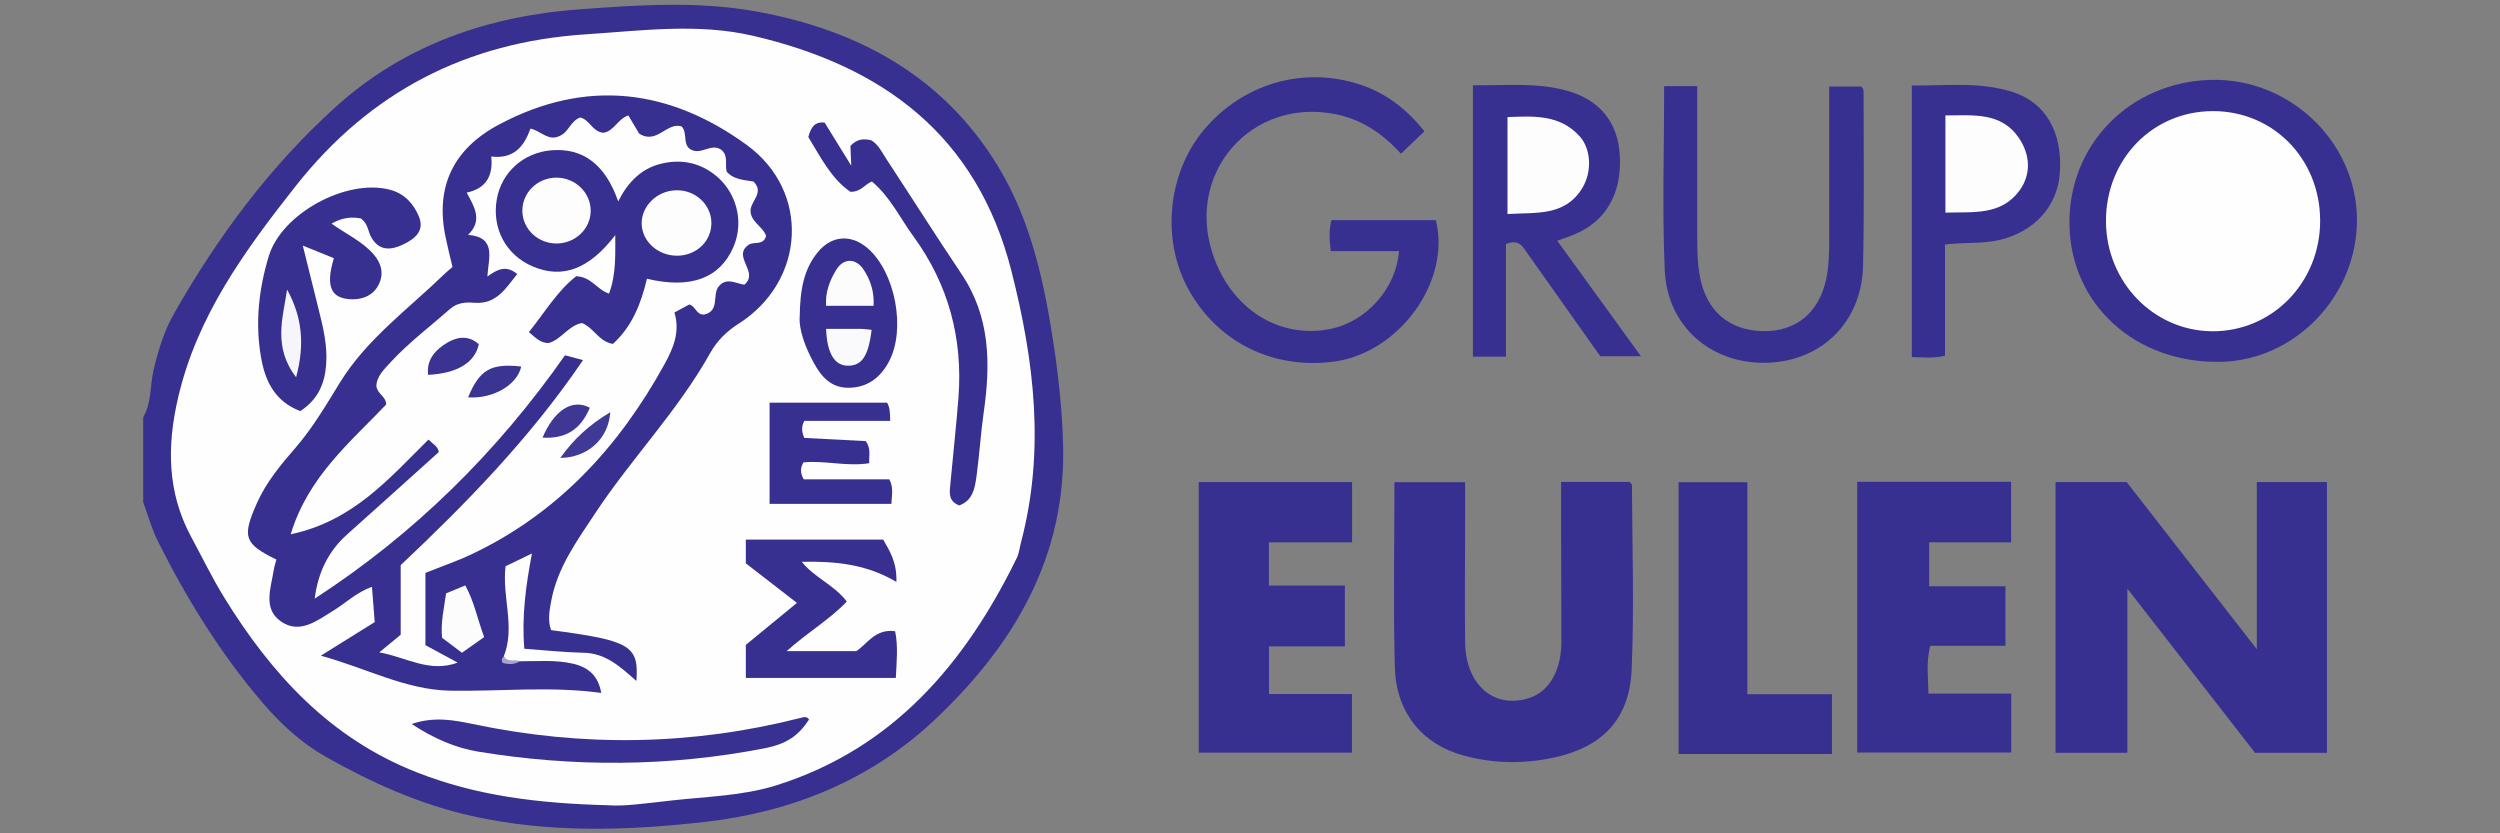 <?xml version="1.0" encoding="UTF-8"?>
<svg id="Layer_1" data-name="Layer 1" xmlns="http://www.w3.org/2000/svg" viewBox="0 0 180 60">
  <rect x="0" y="0" width="180" height="60" fill="#808080" stroke="none"/>
  <path d="M10.31,30.04c.62-1.05.48-2.28.75-3.41.34-1.43.76-2.81,1.49-4.09,3.15-5.53,6.91-10.59,11.65-14.87C29.2,3.16,35.28,1.13,41.85.66c4.17-.3,8.4-.59,12.57.16,7.33,1.32,13.48,4.65,17.43,11.14,2.41,3.96,3.37,8.51,4.05,13.08.34,2.27.57,4.56.64,6.87.25,8.14-3.5,14.47-9.15,19.83-4.64,4.41-10.37,6.73-16.66,7.44-5.58.63-11.21.81-16.77-.43-3.74-.84-7.2-2.39-10.52-4.27-1.79-1.02-3.28-2.4-4.6-3.96-3-3.52-5.41-7.43-7.47-11.55-.45-.89-.71-1.87-1.06-2.81,0-2.04,0-4.07,0-6.11Z" fill="#373090" stroke-width="0"/>
  <path d="M153.17,42.37v11.83h-5.17v-19.49h5.12c3.03,3.89,6.1,7.83,9.37,12.03v-12.03h5.05v19.49h-5.18c-2.96-3.8-5.94-7.64-9.2-11.83Z" fill="#373090" stroke-width="0"/>
  <path d="M112.4,34.7h4.93c.07.09.17.16.17.22.02,4.42.17,8.85-.02,13.27-.15,3.6-2.11,5.62-5.66,6.37-2.14.45-4.32.42-6.44-.16-2.96-.8-4.86-3.09-4.95-6.32-.12-4.42-.03-8.85-.03-13.36h5.09c0,1.01,0,2.01,0,3.02,0,2.83-.04,5.67,0,8.5.03,3.08,2.09,4.84,4.63,4.01,1.45-.48,2.31-2.01,2.3-4.09-.01-2.7-.01-5.4-.02-8.1,0-1.1,0-2.19,0-3.36Z" fill="#373090" stroke-width="0"/>
  <path d="M133.73,34.69h11.07v4.36h-5.9v3.16h5.49v4.29h-5.41c-.31,1.18-.15,2.26-.13,3.44h5.96v4.24h-11.09v-19.49Z" fill="#373091" stroke-width="0"/>
  <path d="M91.37,49.97h5.97v4.22h-11.03v-19.48h11.04v4.34h-5.99v3.11h5.47v4.38h-5.46v3.43Z" fill="#373090" stroke-width="0"/>
  <path d="M159.22,5.75c5.62-.12,10.39,4.41,10.48,9.95.08,5.51-4.38,10.23-9.79,10.35-6.12.14-10.8-4.09-10.91-9.84-.11-5.77,4.35-10.33,10.23-10.46Z" fill="#373091" stroke-width="0"/>
  <path d="M100.73,18.08h-4.91c-.11-.78-.14-1.46.04-2.23,2.52,0,5.02,0,7.52,0,1.11,4.39-2.63,9.57-7.36,10.19-4.4.57-8.38-1.42-10.47-5.24-1.95-3.58-1.48-8.34,1.14-11.46,2.81-3.34,7.19-4.6,11.27-3.24,1.86.62,3.33,1.77,4.6,3.35-.56.54-1.09,1.05-1.69,1.62-1.32-1.46-2.83-2.47-4.72-2.85-6.02-1.2-10.76,4.17-8.85,10.02,1.3,3.99,4.81,6.22,8.55,5.43,2.55-.54,4.68-2.91,4.88-5.6Z" fill="#373091" stroke-width="0"/>
  <path d="M125.81,49.98h6.09v4.31c-1.83,0-3.67,0-5.5,0s-3.62,0-5.54,0v-19.57h4.95v15.27Z" fill="#373090" stroke-width="0"/>
  <path d="M112.12,17.33c2.04,2.81,3.98,5.49,6.03,8.32h-2.93c-1.69-2.39-3.48-4.91-5.26-7.43-.33-.47-.6-1.03-1.53-.65v8.11h-2.38V6.14c2.21.03,4.46-.22,6.66.36,2.45.65,3.78,2.27,3.92,4.72.15,2.77-1.05,4.79-3.4,5.71-.32.13-.65.24-1.12.41Z" fill="#373091" stroke-width="0"/>
  <path d="M119.82,6.2h2.38c0,3.57,0,7.1,0,10.62,0,1.06,0,2.12.21,3.17.47,2.41,2.09,3.8,4.51,3.85,2.4.05,4.05-1.33,4.57-3.76.19-.92.21-1.84.21-2.77,0-3.66,0-7.33,0-11.08h2.3c.19.11.18.34.18.56,0,4.11.05,8.23-.04,12.34-.09,4.07-3.01,6.91-6.98,6.99-3.98.08-7.12-2.62-7.3-6.67-.19-4.36-.04-8.74-.04-13.25Z" fill="#373091" stroke-width="0"/>
  <path d="M140.04,17.62v7.99c-.84.21-1.57.11-2.39.1V6.16c2.41.02,4.88-.3,7.28.47,2.38.77,3.58,2.92,3.38,5.81-.17,2.43-1.84,4.25-4.36,4.84-1.25.29-2.54.15-3.9.33Z" fill="#373091" stroke-width="0"/>
  <path d="M43.86,57.98c-5.19-.13-9.59-.7-13.82-2.36-6.25-2.44-10.48-7.06-13.89-12.59-.88-1.43-1.61-2.94-2.41-4.42-1.7-3.18-1.72-6.49-.93-9.92,1.36-5.92,4.79-10.61,8.46-15.27,5.39-6.84,12.34-10.39,20.92-10.95,4.01-.26,8.06-.82,12.04.11,9.31,2.17,16.1,7.14,18.59,16.92,1.65,6.48,2.43,12.94.7,19.52-.1.38-.14.8-.31,1.15-3.72,7.61-8.91,13.72-17.3,16.37-2.45.77-5.06.81-7.6,1.1-1.71.19-3.43.43-4.46.34Z" fill="#fefefe" stroke-width="0"/>
  <path d="M167.05,15.87c.02,4.47-3.47,8.03-7.81,7.98-4.21-.05-7.59-3.56-7.61-7.91-.02-4.45,3.33-7.92,7.67-7.94,4.35-.02,7.73,3.41,7.75,7.86Z" fill="#fefefe" stroke-width="0"/>
  <path d="M108.54,15.41v-6.98c1.89-.07,3.77-.2,5.2,1.39.82.91.9,2.55.18,3.73-1.26,2.05-3.34,1.73-5.38,1.86Z" fill="#fdfdfd" stroke-width="0"/>
  <path d="M140.07,15.3v-6.99c2.01,0,4.03-.26,5.31,1.65.78,1.17.89,2.56.03,3.75-1.35,1.84-3.37,1.53-5.34,1.6Z" fill="#fdfdfe" stroke-width="0"/>
  <path d="M37.44,47.61c1.28.01,2.56-.12,3.83.18,1.1.26,1.8.86,2.02,2.1-3.66-.5-7.27-.1-10.87-.16-3.23-.06-6.02-1.62-9.32-2.52,1.43-.89,2.64-1.64,3.88-2.42-.07-.86-.13-1.64-.2-2.54-1.1.39-1.89,1.17-2.8,1.73-1.17.72-2.41,1.7-3.76.76-1.31-.92-.71-2.41-.51-3.7.04-.26.13-.51.19-.75-2.34-1.15-2.48-1.63-1.4-4.07.68-1.52,1.73-2.78,2.8-4.01,1.25-1.45,2.19-3.07,3.19-4.69,1.92-3.11,4.93-5.29,7.53-7.81.16-.15.33-.29.56-.49-.17-.71-.35-1.43-.5-2.15-.76-3.65.58-6.38,3.88-8.12,6.27-3.32,12.25-2.55,17.81,1.49,4.6,3.35,4.22,9.8-.58,12.86-.88.56-1.55,1.22-2.07,2.14-2.32,4.15-5.66,7.57-8.27,11.52-1.32,2-2.73,3.92-3.17,6.35-.13.7-.25,1.38,0,2.06,5.7.75,6.33,1.11,6.14,3.66-1.13-1-2.19-1.99-3.77-2.03-1.41-.03-2.81-.18-4.3-.29-.19-2.3.1-4.51.55-6.86-.75.36-1.33.65-1.9.92-.27,2.21.72,4.37-.13,6.49.17.83.74.31,1.15.34Z" fill="#373090" stroke-width="0"/>
  <path d="M21.62,29.6c-1.77-.68-2.48-2.06-2.79-3.68-.48-2.52-.22-5.03.52-7.47.93-3.09,5.61-5.61,8.72-4.79,1.04.27,1.69.99,2.08,1.9.46,1.08-.3,1.65-1.14,2.05-.87.41-1.71.48-2.28-.53-.24-.42-.22-.96-.74-1.35-.64-.13-1.34-.08-2.12.37,1.08.77,2.22,1.28,3.04,2.22.58.68.74,1.43.34,2.2-.37.72-1.06,1.03-1.88,1.03-1.53-.02-1.96-.9-1.33-2.96-.66-.27-1.34-.54-2.24-.91.41,1.67.77,3.11,1.13,4.55.34,1.33.66,2.68.55,4.05-.1,1.31-.57,2.48-1.86,3.32Z" fill="#373091" stroke-width="0"/>
  <path d="M53.7,48.82v-2.39c1.12-.92,2.35-1.93,3.68-3.02-1.25-.97-2.46-1.9-3.68-2.85v-1.71h9.89c.43.77,1,1.59.95,3.05-2.16-1.29-4.41-1.5-6.81-1.45.91,1.15,2.32,1.65,3.24,2.86-1.23,1.3-2.78,2.18-4.33,3.57h5.01c.74-.45,1.35-1.64,2.8-1.43.22,1.06.11,2.13.05,3.36h-10.78Z" fill="#373091" stroke-width="0"/>
  <path d="M62.79,13.06c-.55.22-.79.76-1.56.75-1.4-.95-2.18-2.57-3.03-3.94.2-.74.46-1.11,1.17-1.05.56.9,1.14,1.85,1.92,3.11-.03-.73-.05-1.1-.06-1.42.45-.5.95-.55,1.5-.41.52.31.76.85,1.07,1.32,1.82,2.77,3.59,5.57,5.43,8.31,2.07,3.08,2.1,6.45,1.6,9.94-.22,1.53-.31,3.08-.52,4.61-.12.86-.26,1.76-1.25,2.11-.82-.32-.69-.97-.63-1.58.19-2.07.42-4.13.58-6.2.32-4.25-.72-8.14-3.25-11.6-.96-1.31-1.65-2.82-2.98-3.94Z" fill="#373091" stroke-width="0"/>
  <path d="M55.41,36.28v-7.29h8.46c.18.29.23.74.22,1.31h-6.18c-.22.43-.2.76,0,1.23,1.46.07,2.99.15,4.43.23.4.57.2,1.06.25,1.59-1.62.26-3.19-.21-4.74-.06-.24.41-.24.77.02,1.22h6.16c.33.61.17,1.17.15,1.77h-8.76Z" fill="#373091" stroke-width="0"/>
  <path d="M29.63,52.13c1.65-.56,3.04-.28,4.42,0,7.91,1.67,15.79,1.55,23.63-.45.23-.06.42-.11.57.13-.77,1.17-1.62,1.77-3.27,2.08-6.83,1.32-13.69,1.35-20.54.23-1.64-.27-3.2-.94-4.81-2Z" fill="#383191" stroke-width="0"/>
  <path d="M57.58,22.85c.02-2.02.3-3.47,1.3-4.69,1-1.22,2.4-1.31,3.59-.29,2,1.73,2.78,5.88,1.52,8.19-.61,1.13-1.52,1.83-2.84,1.86-1.28.03-1.99-.76-2.55-1.78-.65-1.18-1.07-2.41-1.03-3.3Z" fill="#373091" stroke-width="0"/>
  <path d="M37.44,47.61c-.4.25-.83.24-1.25.12-.11-.2-.08-.35.1-.46.28.46.79.16,1.15.34Z" fill="#a6a3cd" stroke-width="0"/>
  <path d="M41.99,25.93c-.52-.14-.89-.24-1.31-.35-4.91,7.01-10.87,12.88-18.02,17.52.23-1.85.96-3.39,2.32-4.61,2.21-1.97,4.41-3.96,6.61-5.94-.05-.41-.4-.56-.74-.9-2.8,2.76-5.4,5.86-9.92,6.82,1.25-4.14,4.28-6.62,6.87-9.34.01-.58-.59-.72-.7-1.31,0-.7.55-1.23,1.06-1.78,1.3-1.4,2.83-2.55,4.25-3.8.53-.46,1.13-.49,1.74-.44,1.6.12,2.25-1.03,3.09-2.07-.8-.66-1.42-.35-2.15.18.08-1.34.68-2.83-1.39-3,1.06-1.03.48-1.98-.1-3.04,1.44-.31,1.91-1.25,1.77-2.6,1.61.19,2.36-.7,2.82-2.01.76.16,1.31.96,2.14.51.61-.26.75-1.06,1.44-1.31.67.14.87,1,1.64,1.1.78-.07,1.05-.99,1.83-1.25.28.47.57.95.78,1.31,1.27.81,1.97-.84,3.05-.52.51.5-.05,1.53.92,1.76.64.14,1.25-.5,1.91-.1.57.42.28,1.07.42,1.6.52.59,1.25.59,1.93.71.79.79-.16,1.37-.21,2.05-.03.86.89,1.17,1.12,1.87-.21.74-.93.36-1.28.65-1.18.85.81,1.95-.29,2.86-.62-.09-1.34-.59-1.9.2-.38.61.1,1.67-.95,1.94-.59.09-.64-.59-1.11-.72-.32.17-.66.36-1.07.58.42,1.4-.08,2.58-.74,3.77-3.27,5.92-7.66,10.69-13.85,13.63-1.03.49-2.12.86-3.34,1.35v5.2c.67.36,1.49.81,2.32,1.26-2.03.75-3.67-.38-5.64-.74.61-.51,1.08-.89,1.54-1.27v-5.01c4.68-4.41,9.31-9.14,13.12-14.75Z" fill="#fefefe" stroke-width="0"/>
  <path d="M34.86,45.87c-.58.41-1.08.76-1.6,1.13-.48-.37-.94-.71-1.43-1.08-.11-1.06.13-2.1.29-3.2.43-.18.87-.36,1.38-.57.64,1.15.87,2.41,1.36,3.72Z" fill="#fcfcfd" stroke-width="0"/>
  <path d="M21.32,27.16c-1.68-2.18-.95-4.27-.65-6.31,1.05,1.9,1.31,3.88.65,6.31Z" fill="#f6f5f9" stroke-width="0"/>
  <path d="M62.89,22.02h-3.41c-.07-.98.26-1.83.74-2.61.5-.82,1.38-.84,1.93-.04.53.77.8,1.64.75,2.64Z" fill="#fcfcfd" stroke-width="0"/>
  <path d="M59.49,23.68c.84,0,1.67,0,2.51,0,.25,0,.51.05.76.07-.24,1.92-.72,2.61-1.76,2.58-.93-.03-1.46-.93-1.52-2.65Z" fill="#fafafc" stroke-width="0"/>
  <path d="M41.51,19.89c1.09.06,1.46.96,2.34,1.25.51-1.36.45-2.74.45-4.21-1.89,2.46-3.8,3.16-5.93,2.26-1.94-.82-2.97-2.74-2.6-4.85.34-1.94,1.93-3.36,3.94-3.52,2.25-.18,3.87,1,4.8,3.68.7-1.39,1.66-2.35,3.04-2.7,1.35-.34,2.64-.15,3.78.68,1.68,1.22,2.29,3.44,1.47,5.32-.98,2.24-3.07,3.02-6.22,2.27-.42,1.77-1.06,3.43-2.45,4.69-1-.15-1.37-1.15-2.22-1.5-.98.16-1.49,1.19-2.41,1.44-.57,0-.91-.35-1.42-.79,1.14-1.41,2.07-3,3.43-4.04Z" fill="#373091" stroke-width="0"/>
  <path d="M34.47,24.8c-.29,1.32-1.55,2.08-3.65,2.19-.12-1.12.54-1.81,1.37-2.31.73-.44,1.56-.56,2.29.11Z" fill="#3a3392" stroke-width="0"/>
  <path d="M33.7,28.61c.84-2.01,1.65-2.46,3.83-2.22-.29,1.32-2.01,2.34-3.83,2.22Z" fill="#3a3492" stroke-width="0"/>
  <path d="M42.47,29.36c-.68,1.59-1.74,2.24-3.41,2.15.85-1.98,2.15-2.83,3.41-2.15Z" fill="#3e3794" stroke-width="0"/>
  <path d="M43.94,29.68c-.13,1.94-1.65,3.27-3.6,3.29.98-1.36,2.05-2.36,3.6-3.29Z" fill="#403995" stroke-width="0"/>
  <path d="M48.78,18.41c-1.38.02-2.55-1.01-2.58-2.29-.03-1.27,1.1-2.39,2.47-2.42,1.37-.04,2.52,1,2.55,2.31.03,1.32-1.04,2.38-2.44,2.4Z" fill="#fdfdfe" stroke-width="0"/>
  <path d="M40.06,12.79c1.36,0,2.48,1.08,2.47,2.4-.01,1.27-1.07,2.3-2.39,2.34-1.37.04-2.51-1.01-2.53-2.33-.02-1.32,1.08-2.41,2.46-2.41Z" fill="#fdfdfe" stroke-width="0"/>
</svg>